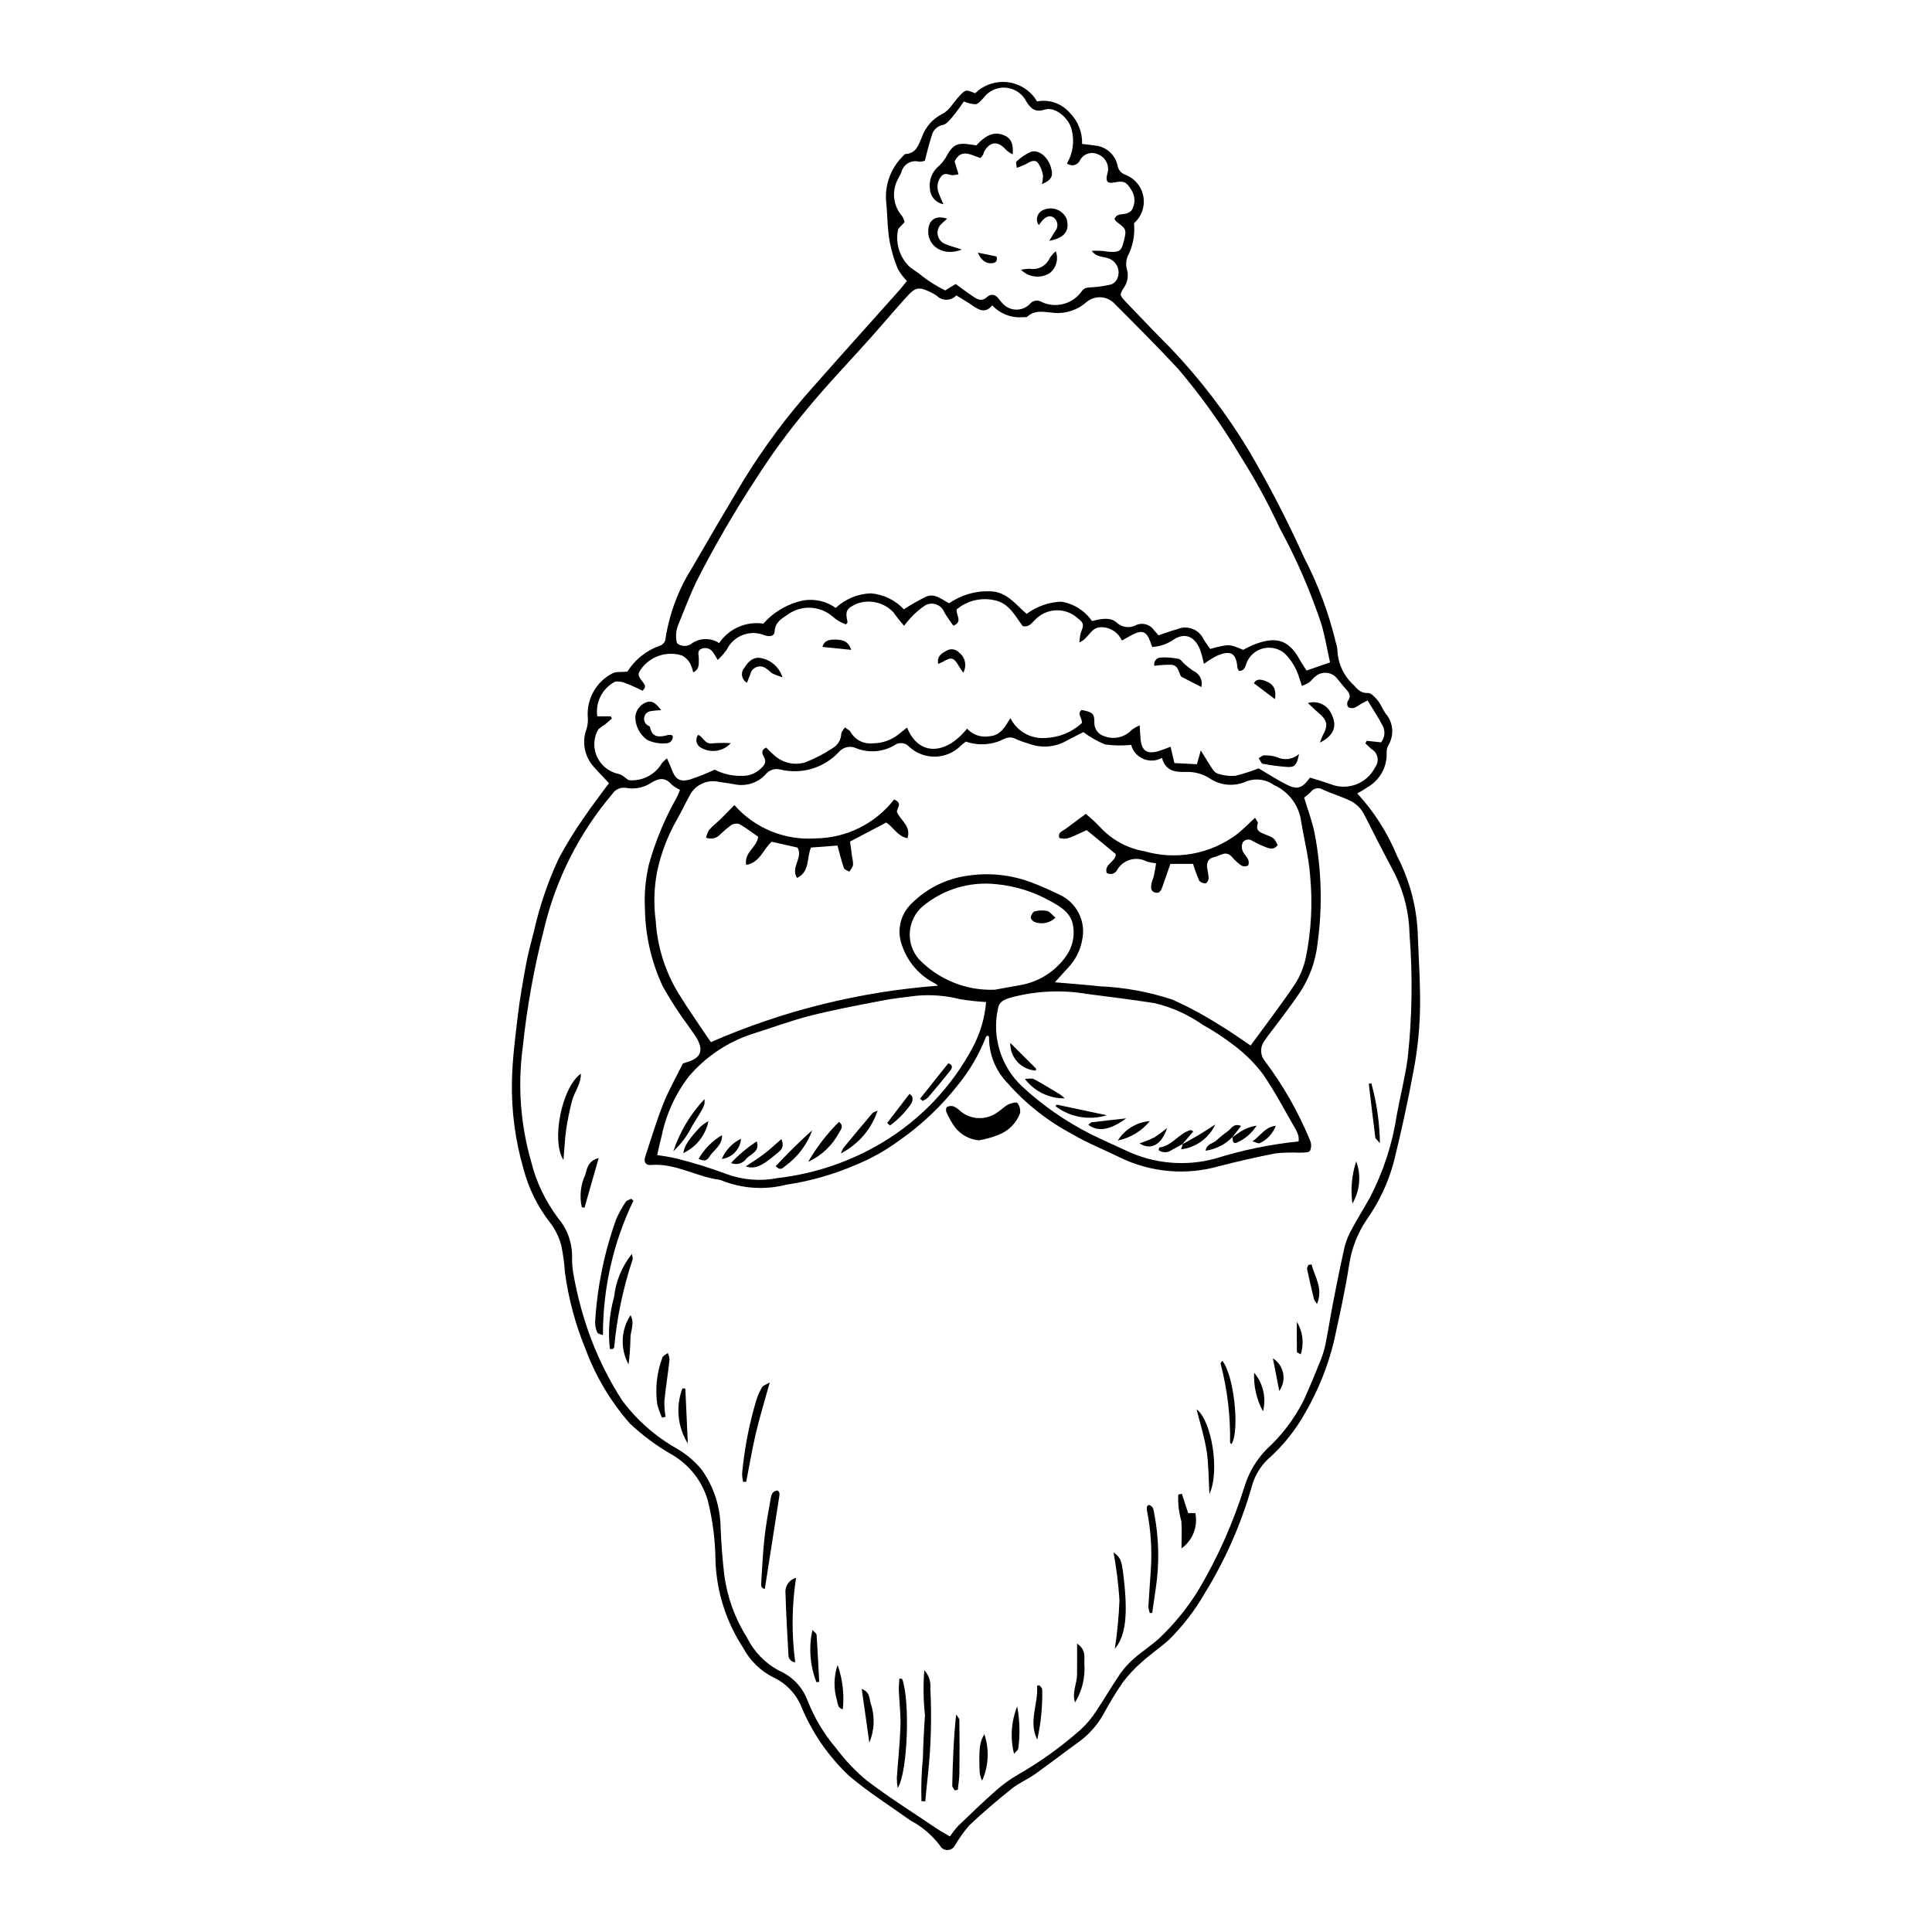 <?xml version="1.0" encoding="UTF-8"?>
<!-- Uploaded to: ICON Repo, www.svgrepo.com, Generator: ICON Repo Mixer Tools -->
<svg fill="#000000" width="800px" height="800px" version="1.1" viewBox="144 144 512 512" xmlns="http://www.w3.org/2000/svg">
 <g>
  <path d="m305.39 351.54c-1.512-1.613-2.816-2.926-4.027-4.316v-0.004c-2.492-2.731-3.231-6.633-1.906-10.082 0.312-1.074 0.41-2.195 0.297-3.305-0.25-4.676 2.231-9.074 6.359-11.281 0.961-0.652 2.574-0.387 4.148-0.574 2.019-3.207 5.07-5.629 8.648-6.875 0.898-0.305 1.504-1.156 1.492-2.106 1.051-6.531 3.406-12.785 6.926-18.387 4.438-7.688 8.934-15.344 13.492-22.965 5.508-9.016 11.832-17.508 18.891-25.367 7.531-8.547 15.176-17.004 22.758-25.508 0.613-0.688 1.152-1.434 1.859-2.324-0.945-0.965-1.758-2.047-2.418-3.223-0.934-2.281-1.641-4.644-2.117-7.062-0.672-3.606-0.582-7.309-0.977-10.965v0.004c-0.309-4.398 1.32-8.711 4.453-11.805 0.207-0.227 0.461-0.559 0.715-0.578 2.902-0.199 3.434-2.453 4.348-4.531 0.938-2.648 2.867-4.832 5.383-6.09 1.832-0.863 2.981-3.094 4.469-4.68 1.723-1.832 1.742-1.816 4.231-0.801h0.004c4.07-3.988 10.57-4.012 14.672-0.059 0.676 0.656 1.258 1.406 1.73 2.223 3.195-0.613 6.477 0.508 8.625 2.953 2.211 2.191 3.418 5.203 3.324 8.316 1.352 0.164 2.387 0.246 3.402 0.422h0.004c2.894 0.25 5.301 2.34 5.957 5.172 0.145 1.129 0.891 2.094 1.949 2.512 2.539 0.914 4.406 3.102 4.906 5.754 0.5 2.652-0.438 5.371-2.469 7.148 0.312 3.062-0.285 6.152-1.727 8.875-0.406 1.145-0.441 2.387-0.09 3.551 0.402 1.613 0.086 3.32-0.871 4.68-1.207 1.832-1.129 2.027 0.676 3.902 3.887 4.035 7.723 8.121 11.699 12.074l-0.004-0.004c7.863 8.25 14.805 17.332 20.703 27.086 5.375 9.164 10.262 18.609 14.629 28.297 3.762 7.219 6.621 14.875 8.508 22.793 0.199 0.582 0.324 1.191 0.383 1.805 0.109 3.547 1.648 6.894 4.269 9.285 1.051 1.152 1.902 2.246 3.84 2.156 0.836-0.039 1.895 1.129 2.574 1.965 0.836 1.031 1.297 2.352 2.074 3.438v0.004c2.035 2.328 2.356 5.695 0.793 8.367-0.367 0.613-0.539 1.324-0.496 2.039 0.156 3.812-1.859 7.383-5.199 9.223-0.828 0.578-1.691 1.102-2.59 1.566 4.488 4.883 8.074 10.523 10.586 16.656 3.422 6.609 5.297 13.91 5.477 21.348 0.262 6.57 0.699 13.145 0.555 19.711-0.133 5.137-0.672 10.25-1.613 15.301-1.523 8.285-3.305 16.523-5.34 24.715h-0.004c-1.453 5.394-3.84 10.496-7.051 15.07-2.453 3.578-4.07 7.66-4.734 11.949-1.035 6.805-2.562 13.539-4.019 20.277l0.004-0.004c-1.59 6.629-4.125 12.992-7.523 18.895-2.602 4.734-6 8.98-10.047 12.555-2.09 2.019-3.582 4.582-4.301 7.398-2.84 9.918-7.031 19.402-12.453 28.18-2.586 4.484-5.758 8.598-9.434 12.238-2.301 2.074-4.898 3.828-7.199 5.902-1.867 1.633-3.566 3.449-5.062 5.426-1.75 2.551-3.367 5.191-4.844 7.91-1.559 2.941-3.731 5.512-6.375 7.531-4.055 2.914-7.996 5.981-12.062 8.871-1.945 1.383-4.238 2.32-6.086 3.801-3.887 3.113-7.695 6.336-11.305 9.75-1.41 1.648-2.672 3.418-3.762 5.289-0.547 1.102-1.875 1.562-2.984 1.039-0.469-0.215-0.844-0.586-1.066-1.047-2.078-2.731-4.731-4.977-7.766-6.574-5.402-3.887-11.09-7.441-16.145-11.723v0.004c-5.461-5.113-9.781-11.32-12.676-18.215-1.379-3.512-4.051-6.363-7.469-7.965-3.457-1.734-6.285-4.508-8.09-7.93-4.481-6.852-7-14.797-7.289-22.977-0.047-5.449-0.742-10.875-2.078-16.156-1.504-5.008-4.836-9.266-9.336-11.926-4.078-2.309-7.863-5.102-11.277-8.316-5.051-5.758-9.012-12.391-11.688-19.57-2.719-6.566-4.574-13.461-5.519-20.504-0.16-2.352-0.477-4.691-0.945-7.004-0.559-2.18-1.543-4.231-2.898-6.027-3.328-4.234-5.75-9.105-7.125-14.309-2.215-7.617-3.254-15.523-3.074-23.453 0.129-5.731 0.863-11.461 1.547-17.164 0.547-4.578 1.348-9.133 2.191-13.672 0.543-2.922 1.328-5.805 2.078-8.688h-0.004c1.488-6.633 3.68-13.086 6.539-19.25 1.988-3.734 4.203-7.344 6.629-10.805 2.172-3.242 4.59-6.324 6.738-9.258zm184.22 3.828c0.957 3.191 2.106 6.188 2.742 9.285 1.891 9.711 2.16 19.664 0.805 29.461-0.52 4.629-2.129 9.066-4.703 12.945-2.238 3.34-4.738 6.512-7.129 9.758h0.004c-0.859 1.035-1.66 2.117-2.391 3.246-1.066 1.59-0.953 3.691 0.285 5.148 4.836 6.441 8.84 13.465 11.91 20.91 0.43 0.902 0.441 1.949 0.031 2.859-0.453 0.555-1.859 0.445-2.852 0.488-2.078-0.09-4.156-0.031-6.219 0.18-5.035 0.969-10.043 2.121-15.012 3.402v-0.004c-8.754 2.5-18.125 1.676-26.309-2.316-4.215-2.066-8.625-3.805-12.637-6.188v-0.004c-6.457-3.41-12.242-7.969-17.07-13.449-3.207-3.269-4.992-7.676-4.961-12.258 0.012-0.125-0.23-0.27-0.348-0.398-0.188 0.141-0.426 0.227-0.48 0.379-1.758 4.527-4.211 8.758-7.269 12.531-4.477 5.746-9.793 10.785-15.77 14.953-3.453 2.535-7.199 4.644-11.156 6.285-5.961 2.609-12.246 4.414-18.684 5.371-5.719 1.469-11.754 1.066-17.227-1.148-0.191-0.09-0.395-0.148-0.605-0.168-6.113-0.812-11.582-4.434-18.039-3.902-1.504 0.125-1.988-0.848-1.508-2.293 1.551-4.688 2.965-9.43 4.789-14.012 1.438-3.613 3.406-7.027 5.172-10.594 0.238-0.082 0.523-0.195 0.816-0.277 3.805-1.055 4.746-2.981 2.949-6.25-0.645-1.168-1.52-2.215-2.258-3.336-2.523-3.383-4.816-6.93-6.871-10.617-2.969-6.367-4.566-13.285-4.695-20.312-0.227-4.008 0.121-8.031 1.043-11.941 1.742-6.258 4.25-12.277 7.465-17.922 0.289-0.609 0.547-1.238 0.766-1.879-0.824-0.379-1.59-0.867-2.281-1.457-1.66-1.965-3.406-1.574-5.277-0.43-1.941 1.301-4.309 1.805-6.609 1.402-1.465-0.293-2.961 0.34-3.766 1.598-8.773 10.359-14.98 22.645-18.109 35.855-2.637 10.258-4.516 20.695-5.617 31.23-1.363 10.117-0.617 20.41 2.191 30.223 1.363 5.527 3.848 10.715 7.293 15.246 2.402 2.887 3.676 6.547 3.582 10.301-0.016 1.23 0.066 2.465 0.246 3.684 1.035 6.188 2.672 12.262 4.891 18.133 2.144 5.59 4.859 10.941 8.094 15.977 3.91 5.273 8.891 9.66 14.617 12.875 2.508 1.457 4.731 3.359 6.559 5.613 3.121 4.402 4.844 9.645 4.945 15.043 0.18 4.312 0.488 8.629 1 12.914h-0.004c0.801 5.84 2.844 11.441 5.984 16.43 1.84 3.731 4.797 6.797 8.457 8.773 3.496 1.48 6.234 4.32 7.586 7.867 1.805 4.625 4.367 8.918 7.586 12.699 2.356 3.156 5.074 6.027 8.098 8.547 5.941 4.519 12.297 8.516 18.496 12.707 1.098 0.742 2.277 1.371 3.574 2.144 0.664-0.98 1.398-1.918 2.191-2.797 3.285-3.16 6.57-6.328 9.988-9.344 1.789-1.598 3.734-3.008 5.809-4.207 5.965-3.418 11.562-7.441 16.707-12.004 1.52-1.402 2.856-2.992 3.981-4.727 2.254-3.328 4.246-6.828 6.519-10.145 1.082-1.516 2.352-2.887 3.773-4.086 2.102-1.832 4.496-3.344 6.539-5.231v-0.004c3.981-3.769 7.457-8.043 10.336-12.711 5.156-8.688 9.273-17.949 12.273-27.598 1.133-3.644 3.109-6.969 5.766-9.703 4.066-3.715 7.418-8.141 9.895-13.055 1.613-3.566 3.109-7.184 4.562-10.816v-0.004c0.562-1.434 0.992-2.918 1.281-4.43 0.715-3.629 1.277-7.285 1.984-10.914 0.883-4.539 1.793-9.07 2.801-13.582l-0.004-0.004c0.328-1.602 0.863-3.156 1.594-4.625 1.676-3.184 3.594-6.246 5.348-9.391v0.004c3.562-6.867 5.961-14.273 7.102-21.922 0.906-4.945 2.164-9.84 2.859-14.812v-0.004c1.203-10.941 1.371-21.977 0.504-32.949-0.094-5.484-1.387-10.879-3.793-15.809-2.727-5.203-5.445-10.41-8.078-15.66-0.789-1.707-2.137-3.094-3.82-3.934-2.332-1.105-4.836-1.859-7.199-2.918l0.004 0.004c-1.082-0.73-2.547-0.465-3.305 0.598l-0.012 0.016c-0.531 0.531-1.109 1.02-1.727 1.453zm-92.18-133.09c-1.305 1.426-3.512 1.555-4.973 0.285-0.07-0.062-0.137-0.125-0.203-0.191-0.605-0.41-1.242-0.77-1.914-1.066-2.727-1.289-3.746-1.191-5.789 1.047-3.348 3.672-6.543 7.481-9.852 11.191-5.644 6.332-11.551 12.449-16.926 18.992l0.004 0.004c-4.856 5.789-9.324 11.891-13.379 18.266-5.769 8.789-11.055 17.895-15.82 27.266-1.77 3.707-3.234 7.551-4.777 11.359-0.688 1.586-0.824 3.359-0.387 5.031 1.043 0.863 2.523 0.961 3.668 0.238 2.184-1.684 5.195-1.797 7.496-0.277 2.582-3.832 7.137-5.84 11.707-5.152 2.371-2.676 5.43-4.648 8.844-5.699 3.492-1.18 7.34-0.609 10.336 1.535 2.535-2.371 5.844-3.742 9.312-3.867 3.34 0.273 6.461 1.781 8.75 4.231 1.902-1.242 3.883-2.367 5.922-3.367 2.312-0.973 4.144 0.789 6.082 1.77 3.231-2.25 7.113-3.359 11.047-3.164 4.398 0.191 6.613 3.578 9.5 5.969 2.66-1.984 5.867-3.109 9.184-3.227 3.293 0.527 6.223 2.379 8.113 5.121 2.356-0.531 4.738-1.16 6.531 0.398v0.004c1.391 1.312 3.465 1.59 5.156 0.691 1.691-0.77 3.688-0.219 4.742 1.312 0.379 0.457 0.777 0.895 1.215 1.391 1.711-0.566 3.266-1.191 4.879-1.602h0.004c2.66-1.191 5.789-0.039 7.043 2.598l0.082 0.184c0.539 0.852 1.148 1.656 1.68 2.418 5.031-1.32 5.031-1.32 8.734 0.242 0.879-0.43 1.785-0.953 2.75-1.336 5.41-2.144 9.078-1.762 12.148 3.769 0.586 1.055 1.281 2.051 1.914 3.055l6.215-2.156c-0.77-3.504-1.332-6.746-2.199-9.906l-0.008-0.004c-2.945-8.902-6.688-17.527-11.176-25.762-3.027-6.555-6.492-12.898-10.363-18.992-4.848-8.168-10.375-15.91-16.523-23.145-5.574-6-11.383-11.789-17.176-17.59v0.004c-1.988-1.773-4.973-1.832-7.027-0.141-2.371 2.129-5.516 3.18-8.688 2.91-2.449-0.191-4.926-0.945-7.07 1-0.242 0.223-0.812 0.09-1.227 0.141v0.004c-3.019 0.242-5.988-0.914-8.051-3.137-1.801 2.195-3.504 1.266-5.25 0.043-1.277-0.891-2.641-1.664-4.281-2.688zm2.535 118.25c-0.562 0.445-0.891 0.703-1.215 0.957v0.004c-3.695 3.848-9.777 4.062-13.73 0.484-0.121-0.109-0.238-0.223-0.352-0.336v-0.004c-1.047-0.898-2.582-0.945-3.68-0.105-3.043 1.777-6.731 2.07-10.02 0.793-1.598-0.785-3.523-0.379-4.672 0.984-1.941 2.078-4.398 3.602-7.125 4.414-2.723 0.812-5.617 0.887-8.379 0.215-1.449-0.387-2.988 0.129-3.914 1.309-2.113 2.277-5.277 3.262-8.312 2.582-1.438-0.273-2.902-0.422-4.344-0.676v-0.004c-2.816-0.52-5.66 0.738-7.172 3.172-1.508 2.695-2.805 5.504-4.367 8.164-2.074 3.91-3.594 8.09-4.516 12.418-0.859 4.344-0.988 8.801-0.387 13.188 0.426 6.809 2.508 13.414 6.062 19.238 2.656 4.297 5.57 8.441 8.391 12.637 0.145 0.215 0.504 0.289 0.266 0.16l0.004 0.004c19.051-8.305 39.363-13.34 60.082-14.902-0.27-0.234-0.559-0.449-0.863-0.641-4.113-2.09-7.238-5.715-8.695-10.094-1.406-3.769-0.484-8.016 2.363-10.859 3.981-4.074 9.199-6.723 14.844-7.527 5.918-0.938 11.977-0.273 17.551 1.922 2.344 0.883 4.625 1.938 6.879 3.023l0.004-0.004c4.711 2.09 7.266 7.242 6.078 12.258-0.488 2.547-1.664 4.914-3.406 6.836-1.238 1.34-2.453 2.703-3.789 4.18 3.961 0.348 7.996 0.629 12.012 1.07v-0.004c6.5 0.293 12.93 1.477 19.109 3.516 4.277 1.914 8.414 4.137 12.371 6.648 2.856 1.668 5.527 3.633 8.383 5.531 4.035-5.539 8.066-10.781 11.742-16.254h0.004c1.383-2.172 2.363-4.574 2.891-7.094 1.434-7.078 1.82-14.324 1.145-21.512-0.328-4.789-1.555-9.516-2.356-14.277v0.004c-0.484-4.34-3.231-8.102-7.215-9.887-2.086-1.504-4.777-1.891-7.207-1.035-3.012 1.422-6.535 1.25-9.398-0.457-1.965-1.387-4.336-2.09-6.742-2-2.879 0.113-5.484-0.289-6.348-3.731v0.004c-2.656 1.496-6.016 0.602-7.578-2.012-0.262-0.445-0.457-0.922-0.582-1.422-2.305 0.238-4.633 0.195-6.934-0.121-2.047-0.84-3.981-1.938-5.754-3.266-1.328 0.68-2.914 1.457-4.465 2.297-2.961 1.688-6.512 2-9.723 0.855-1.207-0.34-2.391-0.758-3.543-1.25-0.992-0.598-2.223-0.637-3.25-0.105-3.144 1.617-6.812 1.875-10.148 0.715zm30.09-26.289v0.004c0.039-0.871 0.164-1.734 0.375-2.578 0.863-2.137 0.812-2.547-0.828-3.844-3.266-2.941-8.277-2.746-11.309 0.434l-0.043 0.047c-0.891 0.836-1.543 2.016-3.223 1.609-2.039-2.688-3.57-6.082-7.527-6.852h-0.004c-3.527-0.785-7.215 0.121-9.98 2.449-0.152 1.645 1.688 3.269-0.867 4.316-0.844-1.246-1.723-2.352-2.394-3.57l0.004-0.004c-0.371-0.93-1.113-1.668-2.047-2.031-0.938-0.363-1.98-0.316-2.883 0.121-1.453 0.941-2.781 2.066-3.945 3.348-0.637 0.68-1.234 1.391-1.789 2.141-0.996-1.117-1.93-2.289-2.789-3.512-2.477-2.664-6.305-3.586-9.723-2.336-2.773 1.273-3.156 1.898-2.477 4.867 0.031 0.133-0.199 0.32-0.414 0.641-0.617-0.285-1.281-0.539-1.891-0.891h0.004c-0.527-0.316-1.027-0.676-1.5-1.074-3.387-3.059-8.457-3.309-12.129-0.602-1.68 1.109-3.254 2.047-3.394 4.422-0.082 1.344-1.383 1.449-2.719 0.992v0.004c-3.824-1.562-8.203 0.133-9.977 3.863-0.715 0.965-1.512 1.867-2.383 2.699-0.371-0.691-0.777-1.363-1.223-2.008-0.645-1.016-1.926-1.43-3.043-0.977-1.352 0.547-0.703 1.711-0.746 2.691-0.055 1.227 0.301 2.672-1.484 3.582h-0.004c-0.164-0.828-0.441-1.629-0.816-2.387-0.484-0.871-1.211-1.59-2.09-2.066-3.797-1.242-7.969-0.031-10.508 3.055-1.387 1.793-1.391 2.082 0.035 3.922 0.52 0.668 1.082 1.312-0.059 2.32-1.371-0.617-2.816-1.371-4.34-1.922-0.914-0.445-1.938-0.609-2.945-0.465-3.356 1.758-5.234 5.441-4.688 9.188h3.555l0.32 0.555c-0.629 0.555-1.238 1.129-1.895 1.652h-0.004c-0.621 0.352-1.199 0.77-1.727 1.254-1.062 1.871-1.324 4.09-0.727 6.16 0.598 2.066 2.004 3.805 3.902 4.82 0.727 0.398 1.512 0.684 2.324 0.852 0.535 0.164 1.027 0.441 1.453 0.805 0.418 0.262 0.77 0.711 1.219 0.824v0.004c3.426 0.285 6.727-1.363 8.551-4.273 0.238-0.527 0.844-0.895 1.488-1.543 0.539 1.254 0.938 2.078 1.254 2.934 0.938 2.551 2.078 3.406 4.703 2.738 2.277-0.738 4.504-1.625 6.664-2.648 2.262 1.148 4.781 1.711 7.316 1.637 1.797 0.051 3.543-0.617 4.844-1.859 1.012-0.891 1.695-1.758 0.906-3.191-0.41-0.746-0.898-1.75 0.602-2.445 0.613 0.594 1.234 1.266 1.934 1.855v-0.004c2.223 2.18 5.453 2.973 8.43 2.07 2.523-0.992 4.934-2.242 7.191-3.738 1.395-0.77 2.285-2.215 2.344-3.809 0.031-0.586 0.625-1.145 0.961-1.715 0.527 0.41 1.254 0.715 1.547 1.25l-0.004 0.004c1.172 2.059 3.457 3.219 5.809 2.953 2.648 0.02 5.211-0.918 7.215-2.648 0.598-0.508 1.227-0.973 1.914-1.52 3.141 7.781 10.434 7.141 15.895 0.281 1.535 1.695 3.852 2.457 6.094 2.004 2.812-0.273 3.84-2.332 5.41-4.785v0.004c1.73 3.508 5.441 5.594 9.34 5.25 3.562-0.121 6.961-1.523 9.574-3.949 0.16-1.441-1.438-2.426-0.043-3.473 2.906 0.582 3.398 0.953 3.363 3.328-0.062 1.719 1.086 3.25 2.758 3.668 2.504 0.922 5.32 0.25 7.137-1.707 0.66-0.48 1.363-0.887 2.106-1.223 0.094 1.418 0.156 2.301 0.207 3.188 0.203 3.699 1.777 4.715 5.391 3.469 0.762-0.262 1.508-0.562 2.602-0.973l1.008 4.328 5.973 0.301 1.027-3.652c1.352 2.168 2.285 3.777 3.348 5.301h0.004c0.379 0.492 0.922 0.84 1.527 0.973 1.395 0.41 2.852 0.562 4.301 0.449 2.09-0.52 4.141-1.18 6.141-1.977 2.383 1.402 4.715 2.926 7.184 4.199 3.047 1.566 4.289 1.191 6.441-1.738 1.766 0.559 3.664 1.086 5.504 1.758 4.496 1.773 9.602-0.188 11.754-4.516 0.535-0.695 0.766-1.578 0.641-2.445-0.125-0.871-0.594-1.652-1.305-2.168-0.109-0.078-0.223-0.152-0.34-0.219-0.555-0.465-1.055-0.992-1.578-1.492l0.359-0.676 3.785 0.41c1.035-1.273 1.184-3.051 0.383-4.481-1.152-2.238-2.574-4.348-3.949-6.621-0.797 0.414-1.34 0.672-1.855 0.973v-0.004c-0.488 0.387-1.023 0.711-1.59 0.965-0.566 0.184-1.18 0.121-1.695-0.164-0.32-0.473-0.363-1.078-0.113-1.59 1.012-1.332 0.406-2.242-0.523-3.227-0.777-0.828-1.434-1.766-2.184-2.621h0.004c-1.277-1.766-3.727-2.191-5.523-0.965-0.086 0.059-0.168 0.121-0.25 0.184-0.672 0.457-1.133 1.207-1.785 1.703v0.004c-0.598 0.359-1.23 0.66-1.887 0.898-0.301-0.91-0.469-1.492-0.68-2.059-0.723-2.488-2.066-4.754-3.906-6.578-2.68-2.234-6.644-1.934-8.953 0.676-0.516 0.586-0.91 1.262-1.172 1.996-0.324 0.957-0.559 2-1.988 1.977-0.176-0.273-0.309-0.57-0.398-0.879-0.316-3.781-1.699-4.68-5.277-3.199v-0.004c-1.258 0.641-2.465 1.383-3.609 2.215-0.266-1.34-0.629-2.664-1.082-3.957-1.488-3.477-4.156-4.465-7.25-2.262-1.605 1.039-3.453 1.641-5.359 1.742-0.199-0.559-0.332-0.938-0.473-1.316-1.062-2.879-2.137-3.285-4.953-1.848-0.816 0.418-1.602 0.898-2.621 1.477h0.004c-0.973-2.203-3.18-3.602-5.586-3.543-2.672 0.012-3.125 2.949-5.66 4.023zm-111.9 135.88c1.742 0.211 3.473 0.516 5.18 0.906 4.461 1.117 8.855 2.484 13.164 4.094 4.352 1.605 9.062 1.977 13.613 1.074 9.801-1.133 19.25-4.34 27.719-9.406 10.191-6.113 18.512-14.902 24.055-25.41 1.926-3.672 3.098-7.691 3.438-11.824-2.348-0.129-4.684-0.387-7.004-0.781-3.769-0.949-7.672-1.246-11.543-0.879-3.113 0.367-6.234 0.734-9.309 1.332-6.273 1.215-12.57 2.379-18.75 3.957-5.262 1.344-10.363 3.266-15.551 4.883h-0.004c-6.461 2.148-12.211 6.027-16.621 11.219-3.59 4.676-6.062 10.117-7.223 15.898-0.441 1.551-0.742 3.137-1.164 4.938zm108.61-262.81c1.574-2.703 2.019-5.918 1.238-8.949-0.746-3.16-4.434-6.141-7-5.34-2.574 0.805-3.727-0.043-5.023-2.129-1.625-3.234-5.539-4.582-8.812-3.027-0.992 0.465-1.855 1.172-2.504 2.059-0.641 0.652-1.32 1.562-2.102 1.707v-0.004c-1.07-0.051-2.125-0.301-3.102-0.738-0.984 1.332-1.953 2.793-3.082 4.125-0.711 0.836-1.578 1.918-2.535 2.106-1.465 0.281-2.621 1.41-2.934 2.867-0.715 2.121-1.203 4.316-1.82 6.602-0.465 0.184-0.961 0.273-1.461 0.27-1.02-0.285-2.113-0.137-3.019 0.41-0.906 0.551-1.547 1.449-1.77 2.484-0.227 0.57-0.613 1.082-0.848 1.652-1.738 3.172-1.324 7.09 1.043 9.824 0.328 0.504 0.559 1.062 0.688 1.645-0.758 0.918-1.758 1.57-1.785 2.262v0.004c-0.633 3.508 0.535 7.098 3.109 9.559 1.074 0.895 2.359 1.582 3.309 2.441v0.004c1.91 1.48 3.965 2.762 6.137 3.82l2.769-1.699c1.648 1.188 3.141 2.32 4.691 3.359 1.148 0.77 2.262 1.359 3.641 0.09 1.105-1.02 2.32-0.641 3.188 0.609v0.004c0.238 0.34 0.508 0.656 0.805 0.945 1.699 2.055 4.727 2.383 6.828 0.742 0.219-0.172 0.422-0.363 0.609-0.57 0.781-0.867 2.078-1.031 3.055-0.395 3.707 1.707 8.098 0.562 10.5-2.734 0.711-1.098 1.52-1.102 2.613-1.172 1.82-0.09 3.629-0.355 5.402-0.797 0.75-0.348 1.328-0.98 1.605-1.758 0.367-1 0.316-2.106-0.141-3.066-0.457-0.961-1.281-1.699-2.289-2.047-0.113-0.039-0.23-0.074-0.348-0.105-1.273-0.41-2.871-0.227-4.098-1.906 1.145 0 1.832-0.039 2.516 0.012 0.836 0.059 1.664 0.25 2.5 0.277 2.344 0.074 2.856-0.34 3.43-2.617 0.828-3.305 0.789-3.398-1.898-5.387l-0.004-0.008c-0.203-0.203-0.379-0.438-0.516-0.691 0.469-1.305 1.555-1.195 2.582-1.355h0.004c0.703-0.086 1.359-0.387 1.887-0.859 1.094-1.676 1.09-3.836-0.004-5.508-1.367-2.195-1.98-2.465-4.535-1.973-1.797 0.344-2.32-0.254-1.871-2.144 0.07-0.297 0.172-0.59 0.215-0.891 0.242-1.902-0.84-3.723-2.625-4.418-1.742-0.832-3.832-0.168-4.773 1.52-0.27 0.652-0.828 1.137-1.508 1.312-0.684 0.176-1.406 0.02-1.957-0.422zm61.383 259.18c0.043-0.426 0.035-0.852-0.02-1.277-0.137-0.602-0.359-1.18-0.652-1.723-2.883-4.977-5.535-10.113-8.797-14.844v0.004c-2.113-2.809-4.606-5.305-7.406-7.426-2.711-2.106-5.574-4.004-8.574-5.672-3.859-2.703-8.203-4.648-12.793-5.723-5.898-0.902-11.82-1.652-17.738-2.414v0.004c-6.832-1.172-13.84-0.828-20.523 1.008-1.637 0.512-2.914 1.082-3.176 2.906h-0.004c-1.637 7.519 0.805 15.352 6.43 20.605 5.43 5.031 11.535 9.273 18.141 12.605 3.082 1.527 6.238 2.918 9.363 4.367v-0.004c7.356 3.512 15.727 4.273 23.594 2.148 7.215-2.266 14.637-3.797 22.156-4.566zm-80.496-40.203c2.164-0.395 4.394-0.828 6.637-1.199l-0.004-0.004c5.098-0.848 9.613-3.766 12.484-8.059 1.434-2.172 2.023-4.797 1.656-7.375-0.391-3.68-3.383-5.375-6.125-6.879-4.383-2.453-9.227-3.969-14.223-4.445-7.031-0.785-14.078 1.324-19.523 5.836-2.012 1.719-3.25 4.172-3.441 6.812-0.191 2.637 0.68 5.242 2.422 7.234 5.246 5.441 12.566 8.379 20.117 8.078z"/>
  <path d="m403.4 446.2c-2.5-0.234-4.793-1.496-6.336-3.481-0.891-1.254-1.645-2.598-2.262-4.008-0.176-0.367-0.102-1.184 0.152-1.34l0.004-0.004c0.504-0.27 1.094-0.336 1.648-0.195 0.578 0.23 1.109 0.566 1.566 0.992 2.816 2.641 7.117 2.883 10.211 0.574 0.961-0.605 1.758-1.488 2.758-2 0.746-0.379 2.188-0.766 2.461-0.445h0.004c0.609 0.766 0.867 1.75 0.711 2.715-0.988 2.66-3.09 4.758-5.754 5.738-1.66 0.672-3.394 1.16-5.164 1.453z"/>
  <path d="m311.87 462.16c-5.352 11.125-8.117 23.32-8.086 35.668-0.465-0.199-1.332-0.305-1.492-0.695v0.004c-0.422-0.922-0.617-1.934-0.566-2.945 0.559-9.246 2.434-18.371 5.57-27.086 0.703-1.602 1.547-3.133 2.523-4.586 0.258-0.41 0.945-0.562 1.434-0.832z"/>
  <path d="m388.2 621.33c-0.133-3.805-0.004-7.613 0.379-11.398 0.09-3.789 0.285-7.574 0.551-11.355-0.438-3.969-0.496-7.965-0.18-11.945 1.199 1.297 1.781 3.051 1.598 4.809 0.398 7.68 0.18 15.379-0.652 23.02-0.27 2.301-0.461 4.613-0.688 6.918z"/>
  <path d="m340.93 536.69c-0.18-0.77-0.266-1.555-0.25-2.344 0.617-6.555 1.879-13.035 3.766-19.34 0.383-1.176 0.887-2.305 1.504-3.379 0.289-0.477 1.051-0.684 2.047-1.277-1.348 4.871-2.66 9.125-3.68 13.449-1.008 4.266-1.723 8.598-2.566 12.898z"/>
  <path d="m350.12 539c0.195 0.262 0.387 0.41 0.414 0.582h0.004c0.043 0.301 0.039 0.609-0.012 0.91-1.27 8.168-2.551 16.332-3.84 24.586-1.086-0.145-0.992-1.043-0.945-1.793 0.246-3.887 0.422-7.785 0.844-11.656 0.379-3.457 1.004-6.891 1.625-10.312 0.184-1.031 0.395-2.277 1.91-2.316z"/>
  <path d="m305.62 501.5c-0.52-4.609-0.145-9.277 1.109-13.746 0.449-4.188 2.09-8.16 4.723-11.449 0.066 0.527 0.328 1.125 0.164 1.57-2.5 7.523-4.129 15.305-4.856 23.195-0.02 0.164-0.246 0.305-0.375 0.457z"/>
  <path d="m448.41 542.8c1.273 0.301 1.301 1.418 1.488 2.379 1.258 6.574 1.383 13.312 0.371 19.93-0.309 2.109-0.613 4.215-0.918 6.324l-0.641 0.043c-0.203-0.57-0.332-1.164-0.379-1.766 0.188-3.383 0.48-6.762 0.676-10.145 0.305-5.035-0.035-10.09-1.012-15.039-0.074-0.402-0.094-0.812-0.055-1.219 0.016-0.148 0.25-0.281 0.469-0.508z"/>
  <path d="m297.93 428.54c0.098 2.695-1.73 4.805-2.352 7.269-0.641 2.469-1.152 4.973-1.531 7.5-0.367 2.559-0.465 5.156-0.715 8.109-3.301-5.031-0.469-19.289 4.598-22.879z"/>
  <path d="m383.08 588.93c2.113 5.519 1.523 24.816-1.188 28.902-0.137-0.859-0.211-1.723-0.23-2.594 0.312-4.59 0.824-9.172 0.969-13.766 0.102-3.16-0.305-6.332-0.43-9.5-0.039-1.043 0.094-2.098 0.145-3.144z"/>
  <path d="m439.44 580.94c0.652-4.262 1.062-8.555 1.23-12.859-0.277-4.254-0.801-8.484-1.57-12.676 1.875 1.363 2.125 2.012 2.625 6.137 1.246 10.312 0.621 15.988-2.285 19.398z"/>
  <path d="m354.96 562.13c-1.137 7.418-1.211 14.961-0.215 22.398-1.059-0.066-1.863-0.977-1.801-2.035-0.312-5.422-0.621-10.848-0.781-16.273-0.203-1.867 0.984-3.602 2.797-4.09z"/>
  <path d="m396.98 618.45c-0.219-0.426-0.637-0.855-0.625-1.277 0.141-6.203 0.34-12.402 1.031-18.816 0.297 0.492 0.848 0.984 0.855 1.48 0.062 4.691 0.066 9.383 0.008 14.074-0.02 1.477-0.277 2.945-0.426 4.418z"/>
  <path d="m457.2 539.88 1.68 5.106h1.898-0.004c0.738 3.57-0.703 7.238-3.668 9.359 0-2.555 0.129-4.902-0.035-7.227h-0.004c-0.66-2.289-0.934-4.668-0.809-7.047z"/>
  <path d="m464.51 539.95c-0.223-3.797-0.172-7.633-0.738-11.383-0.562-3.715-1.738-7.34-2.664-11.07 3.902 2.836 6.262 16.199 3.402 22.453z"/>
  <path d="m319.45 519.7c-0.52-1.141-0.941-2.324-1.266-3.535-0.594-4.176-0.133-8.434 1.34-12.383 0.16-0.508 0.957-0.82 1.457-1.223 0.254 0.582 0.402 1.207 0.449 1.844-0.414 3.644-1.004 7.273-1.363 10.922h-0.004c-0.02 1.391 0.09 2.781 0.32 4.152z"/>
  <path d="m467.92 504.62c3.141 3.856 4.672 18.676 2.43 22.078-0.129-0.137-0.375-0.277-0.371-0.414v-0.004c0.125-7.062-0.723-14.109-2.519-20.945-0.035-0.129 0.203-0.324 0.461-0.715z"/>
  <path d="m302.66 450.89-3.762 13.168-0.719-0.133c-0.648-2.898-0.32-5.934 0.938-8.629 0.434-1.656 0.75-3.672 3.543-4.406z"/>
  <path d="m429.44 579.58c2.398 1.57 1.895 3.644 1.918 5.262 0.289 3.613-0.57 7.227-2.457 10.324-0.891-2.582 0.512-4.941 0.531-7.414 0.023-2.527 0.008-5.051 0.008-8.172z"/>
  <path d="m325.62 511.98 0.664 14.555v0.004c-2.734-4.379-3.262-9.777-1.434-14.605z"/>
  <path d="m418.88 605.03c-2.414-4.836 0.336-9.504-0.043-14.289l0.629-0.113c0.254 0.355 0.707 0.699 0.738 1.074 0.098 4.481-0.348 8.953-1.324 13.328z"/>
  <path d="m360.36 589.79c-1.711-4.406-2.078-9.219-1.055-13.832 0.48 0.535 1.078 0.891 1.102 1.281 0.281 4.152 0.473 8.312 0.688 12.469z"/>
  <path d="m372.37 591.58c2.168 0.809 1.996 2.481 2.34 3.742h0.004c1.188 3.422 1.066 7.164-0.332 10.504z"/>
  <path d="m310.57 505.58c-2.242-4.113-2.039-9.125 0.527-13.047 1.227 2.242-0.105 4.301-0.027 6.281-0.035 2.262-0.203 4.519-0.5 6.766z"/>
  <path d="m404.87 603.6c1.355 4.035 1.141 8.43-0.605 12.312-0.293-0.656-0.508-1.348-0.641-2.051-0.258-6.367-0.035-8.219 1.246-10.262z"/>
  <path d="m413.57 596.21c0.684 3.684 0.781 7.449 0.285 11.16-0.09 0.461-0.652 0.832-1.129 1.406h0.004c-1.047-4.172-0.75-8.57 0.84-12.566z"/>
  <path d="m365.97 585.23c1.332 3.766 1.805 7.777 1.383 11.75-1.32-0.305-1.32-1.383-1.539-2.32-0.926-3.082-0.871-6.379 0.156-9.43z"/>
  <path d="m507.42 431.09c1.434 5.16 2.195 10.484 2.266 15.84-0.754-0.891-1.172-1.156-1.211-1.465-0.605-4.75-1.164-9.508-1.734-14.262z"/>
  <path d="m491.59 479.09c0.734 3.227 3.168 6.164 1.438 10.48-0.312-0.379-0.586-0.797-0.805-1.238-0.641-2.672-1.27-5.344-1.84-8.027-0.07-0.324 0.23-0.723 0.359-1.09z"/>
  <path d="m502.4 462.95c-0.512-3.758-0.168-7.586 1.008-11.195 1.363 3.695 0.992 7.805-1.008 11.195z"/>
  <path d="m478.71 518.02c-1.711-3.133-2.523-6.676-2.348-10.242 2.383 2.84 3.254 6.648 2.348 10.242z"/>
  <path d="m483.02 512.61-1.691-8.637c1.379 0.867 2.352 2.254 2.691 3.848 0.34 1.598 0.023 3.262-0.883 4.617z"/>
  <path d="m487.67 494.31c1.598 2.574 1.977 5.719 1.031 8.598-0.57-0.34-1.004-0.473-1.004-0.613-0.039-2.66-0.027-5.32-0.027-7.984z"/>
  <path d="m431.98 363.99c-5.285 2.473-5.285 2.473-7.227 2.102-0.516-1.527 0.836-1.836 1.699-2.469 1.621-1.195 3.227-2.406 5.281-3.941h-0.004c1.348 1.082 2.617 2.258 3.805 3.516 3.125 3.383 7.281 5.637 11.824 6.41 8.293 2.371 17.215 0.773 24.172-4.324 1.727-1.281 3.211-2.875 5.062-4.562 0.242 0.473 0.875 1.125 0.734 1.523-0.648 1.867 0.547 2.32 1.906 2.856 2.434 0.953 2.418 0.992 3.352 2.809-0.773 1.266-1.938 1.062-3.035 0.641l0.004-0.004c-1.266-0.492-2.5-1.066-3.688-1.727-0.793-0.57-1.898-0.402-2.492 0.375l-0.027 0.035c-0.32 0.695-0.344 1.496-0.059 2.211 0.309 0.844 1.09 1.508 1.477 2.336 0.215 0.457 0.258 1.328-0.027 1.586h0.004c-0.5 0.297-1.117 0.324-1.641 0.074-0.953-0.629-1.816-1.395-2.555-2.269-1.66-1.996-3.262-0.301-4.856 0-1.516 0.289-1.938 1.445-1.789 2.816h0.004c0.191 0.898 0.328 1.805 0.41 2.719-0.004 0.492-0.473 1.375-0.77 1.391-0.652 0.043-1.293-0.215-1.734-0.699-0.633-1.453-1.18-2.941-1.641-4.461h-6c-0.719 2.074-1.41 4.102-2.129 6.113-0.324 0.902-0.766 1.852-1.98 1.473-1.152-0.363-1.074-1.422-0.914-2.344 0.121-0.699 0.48-1.355 0.637-2.055 0.234-1.055 0.383-2.125 0.59-3.34-0.824-0.078-1.637-0.23-2.434-0.449-2.766-1.508-6.227-0.562-7.844 2.137-0.234 0.512-0.676 0.898-1.215 1.062-0.535 0.164-1.117 0.086-1.598-0.207-0.742-2.344 2.559-3.062 2.402-4.996z"/>
  <path d="m338.62 357.36c5.414 6.148 13.395 9.41 21.566 8.82 8.125-0.098 15.766-3.891 20.758-10.305 2.301 0.945 0.855 2.156 0.727 3.195 0.812 2.293 3.906 3.773 2.805 7.066-2.746-0.602-3.731-2.961-5.621-4.156l-9.582 5.039c0.184 1.379 0.375 2.781 0.559 4.188h0.004c0.18 0.695 0.254 1.414 0.219 2.133-0.242 0.609-0.586 1.176-1.023 1.664-0.48-0.316-1.242-0.539-1.391-0.965-0.629-1.809-1.074-3.68-1.707-5.957l-7.004 0.527c-1.254 2.856-0.219 6.359-3.715 8.055-1.762-2.887 1.645-5.277 0.156-8.039l-6.863-1.551c-2.269 1.922-3.016 5.484-6.762 6.141-0.613-3.367 2.867-4.641 3.172-7.473-1.586-1.098-3.211-2.359-4.988-3.359-0.742-0.223-1.547-0.113-2.203 0.309-0.996 0.746-1.945 1.555-2.848 2.418-0.934 1.066-2.445 1.422-3.758 0.879 0.152-0.719 0.422-1.41 0.801-2.043 0.875-1.016 1.969-1.844 2.938-2.785 1.156-1.129 2.273-2.297 3.762-3.801z"/>
  <path d="m319.21 332.2c-0.938 0.031-1.871 0.121-2.797 0.262-0.77 0.125-1.402 0.672-1.633 1.414-0.234 0.742-0.031 1.551 0.527 2.094 0.273 0.293 0.891 0.441 0.953 0.734 0.605 2.965 2.625 2.644 4.793 2.082 0.297-0.047 0.598-0.047 0.895 0 0.082 0.008 0.156 0.125 0.332 0.277 0.059 0.445-0.066 0.898-0.34 1.258-0.277 0.355-0.684 0.586-1.133 0.645-0.113 0.016-0.227 0.02-0.344 0.012-1.734 0.164-3.484-0.168-5.039-0.953-1.934-1.426-3.074-3.688-3.066-6.09 0.172-1.785 1.375-3.309 3.074-3.883 1.324-0.367 2.215 0.074 3.777 2.148z"/>
  <path d="m449.9 320.45c-0.105-0.469-0.023-0.957 0.23-1.363 0.258-0.406 0.664-0.691 1.133-0.793 0.082-0.02 0.168-0.031 0.25-0.039 1.621-0.105 3.246 0.016 4.832 0.359 0.605 0.117 1.059 0.938 1.613 1.402l-0.004-0.004c0.742 0.652 1.523 1.262 2.336 1.824 1.648 0.703 2.531 2.508 2.082 4.242l-5.32-2.746c-0.762-1.012-0.59-2.945-2.609-3.156-1.52-0.031-3.039 0.059-4.543 0.273z"/>
  <path d="m351.37 323.5c-0.898-0.273-1.781-0.609-2.637-1.004-0.621-0.359-1.078-0.992-1.699-1.348-1.141-0.875-2.773-0.684-3.68 0.434-0.25 0.316-0.426 0.684-0.504 1.078-0.258 0.707-0.551 1.406-0.895 2.281-0.609-0.34-1.059-0.906-1.242-1.582-0.188-0.672-0.09-1.391 0.262-1.992 0.094-0.156 0.203-0.305 0.328-0.441 1.195-2 2.684-2.949 4.582-2.492 2.602 0.59 4.691 2.519 5.484 5.066z"/>
  <path d="m493.79 340.79c0.219-0.648 0.473-1.289 0.758-1.914 1.496-2.691 1.223-4-1.219-6.043-0.902-0.754-1.727-1.598-2.719-2.527v0.004c2.617-0.773 5.383 0.605 6.344 3.16 1.441 2.969 0.531 5.5-3.164 7.32z"/>
  <path d="m488.26 343.81c-0.559 2.934-1.164 3.562-3.102 3.441-2.176-0.141-4.344-0.422-6.484-0.836-0.453-0.086-0.75-0.969-1.117-1.484 0.496-0.266 0.996-0.762 1.488-0.754 1.145-0.035 2.293 0.125 3.387 0.473 1.93 0.941 4.238 0.609 5.828-0.84z"/>
  <path d="m392.62 319.93c-0.406-2.184 1.141-2.887 2.406-3.594 1.078-0.523 2.375-0.27 3.172 0.625 1.625 1.266 2.082 3.531 1.066 5.328-0.562-0.863-0.934-1.387-1.262-1.938-1.262-2.144-1.949-2.297-4.16-0.949h0.004c-0.398 0.203-0.809 0.379-1.227 0.527z"/>
  <path d="m337.66 340.95c-2.137 2.34-5.672 2.746-8.281 0.953-0.957-0.785-1.113-2.188-0.352-3.164 1.375 0.551 1.75 2.602 3.742 2.258 1.625-0.141 3.262-0.156 4.891-0.047z"/>
  <path d="m361.94 315.44c0.395-1.527 1.621-1.945 3.156-1.945 1.93-0.004 3.719 0.23 4.465 2.723z"/>
  <path d="m481.88 329.29-5.578-4.223c0.711-1.348 2.008-1.012 3.238-0.516 2.051 0.828 2.727 2.207 2.34 4.738z"/>
  <path d="m359.25 443.55c-1.398 3.848-3.938 7.18-7.277 9.547-0.59 0.527-1.297 1.191-2.406-0.07 3.094-3.246 6.246-6.481 9.684-9.477z"/>
  <path d="m366.34 441.31c1.395 1.121 0.512 1.988 0.043 2.824l-0.004 0.004c-1.801 3.418-4.684 6.144-8.195 7.754 2.231-3.875 4.973-7.438 8.156-10.582z"/>
  <path d="m376.57 438.33c-1.629 4.898-5.121 8.965-9.715 11.324 0.145-0.484 0.352-0.945 0.609-1.379 2.551-3.106 5.125-6.191 7.723-9.258 0.227-0.266 0.68-0.352 1.383-0.688z"/>
  <path d="m322.43 449.1c1.723-5.152 4.535-9.867 8.25-13.824 0.152 1.598 0.191 1.621-3.238 7.07h0.004c-1.238 2.543-2.938 4.836-5.016 6.754z"/>
  <path d="m351.06 445.88c1.102 2.43-0.555 3.254-1.621 4.16-3.652 3.098-5.477 3.836-7.812 3.066 1.801-1.215 3.422-2.203 4.918-3.352 1.512-1.156 2.894-2.473 4.516-3.875z"/>
  <path d="m387.85 435.14 7.461-9.367c1.312 0.457 1.027 1.305 0.539 1.926-1.918 2.422-3.906 4.797-5.918 7.148l-0.004-0.004c-0.426 0.375-0.906 0.684-1.422 0.922z"/>
  <path d="m325.08 449.58c0.344-2.012 1.367-3.594 4.535-6.988 0.66-0.562 1.375-1.059 2.133-1.484-0.75 3.723-3.227 6.867-6.668 8.473z"/>
  <path d="m379.11 441.61 5.914-7.731c0.133 0.137 0.695 0.457 0.773 0.863v-0.004c0.109 0.598 0 1.215-0.309 1.738-1.535 2.242-3.441 4.199-5.641 5.793z"/>
  <path d="m344.54 446.49c0.883 2.625-1.422 3.262-2.688 4.477-0.887 1.359-2.625 1.887-4.117 1.242 2.023-2.18 4.309-4.102 6.805-5.719z"/>
  <path d="m329.14 451.09c1.492-2.586 3.621-4.742 6.188-6.266 0.172 2.668-2.172 3.879-3.352 5.734-0.508 0.801-1.211 1.422-2.836 0.531z"/>
  <path d="m335.29 451.14c0.992-2.348 2.801-4.258 5.09-5.375-0.207 2.773-2.332 5.019-5.09 5.375z"/>
  <path d="m402.73 182.52c2.699-2.914 4.883-3.684 7.281-2.703 1.875 0.77 2.606 2.199 2.363 5.094h-0.004c-0.617-0.309-1.195-0.695-1.715-1.152-2.078-2.473-4.316-2.34-5.836 0.418-0.148 0.266-0.164 0.602-0.309 0.871-0.203 0.293-0.43 0.574-0.68 0.832-2.387-0.719-5.094-2.703-6.848 0.898l1.031 3.391c-0.594 0.168-1.207 0.25-1.824 0.246-1.016-0.207-2.016-0.719-2.824 0.395-0.902 1.16-1.164 2.699-0.688 4.094 0.301 0.918 0.734 1.793 1.328 3.219-1.949-0.34-3.418-1.969-3.551-3.945-0.363-2.293 0.5-4.613 2.269-6.113 0.758-0.672 1.402-1.453 1.918-2.32 1.84-3.438 2.906-4.023 6.746-3.426 0.406 0.062 0.816 0.125 1.34 0.203z"/>
  <path d="m420.11 192.8c0.215-0.785 0.309-1.598 0.277-2.414-0.191-1.168-0.648-2.277-1.336-3.246-0.91-1.02-2.086-0.258-3.113 0.316-0.809 0.391-1.637 0.734-2.484 1.031-0.059-0.793-0.301-1.504-0.09-1.672v-0.004c1.105-1.047 2.371-1.91 3.754-2.555 2.012-0.723 4.398 1.152 5.281 3.766 0.844 2.512 0.422 3.625-2.289 4.777z"/>
  <path d="m422.07 207.82c0.723-1.191 1.098-1.855 1.512-2.496v0.004c0.457-0.508 0.684-1.172 0.637-1.852-0.047-0.676-0.363-1.305-0.883-1.746-0.059-0.051-0.121-0.098-0.188-0.145-1.109-0.613-2.215-0.164-3.305 1.352-0.172 0.238-0.363 0.461-0.566 0.715-0.41-0.59-0.566-1.32-0.43-2.027 0.137-0.707 0.555-1.328 1.156-1.723 0.207-0.141 0.434-0.25 0.668-0.328 2.32-0.953 4.973 0.113 5.988 2.402 0.875 3.09-0.426 5.074-4.59 5.844z"/>
  <path d="m395 201.96c-0.73 0.664-1.203 1.035-1.609 1.465h0.004c-0.613 0.609-0.949 1.445-0.938 2.309 0.016 0.863 0.375 1.684 1.004 2.277 0.312 0.297 0.684 0.531 1.086 0.688 1.293 0.527 2.656 0.879 4.352 1.43-4.879 1.969-9.25-0.867-8.898-5.277 0.211-2.648 2.055-3.887 5-2.891z"/>
  <path d="m414.57 215.48c0.746-0.152 1.504-0.242 2.262-0.27 2.215 0.426 4.43-0.73 5.348-2.793 0.449-0.688 0.988-1.309 1.609-1.844 0.797 2.102 0.121 4.481-1.664 5.848-2.434 1.465-5.555 1.078-7.555-0.941z"/>
  <path d="m403.14 210.96 4.938 1.004c0.293 0.988-0.004 1.613-1.02 1.773-1.578 0.25-3.012-0.645-3.918-2.777z"/>
  <path d="m437.32 439.56c-4.66 1.422-9.719 0.531-13.609-2.398 0.125-0.145 0.285-0.434 0.375-0.414 4.246 0.883 8.488 1.797 13.234 2.812z"/>
  <path d="m415.6 429.92c0.949 0 1.812-0.254 2.363 0.043 2.367 1.266 4.648 2.68 6.949 4.066v0.004c0.445 0.316 0.863 0.66 1.258 1.035-4.141 0.07-8.07-1.844-10.57-5.148z"/>
  <path d="m470.63 445.33c-1.922 1.957-4.43 3.231-7.144 3.621 0.301-1.836 1.973-1.902 2.891-2.734 0.91-0.852 1.883-1.637 2.906-2.352 0.992-0.664 1.566-2.324 3.609-1.477l-2.309 2.996z"/>
  <path d="m411.73 420.38c2.492 2.473 4.656 4.613 6.801 6.777 0.086 0.09-0.027 0.371-0.047 0.562v-0.004c-3.859-0.234-6.84-3.473-6.754-7.336z"/>
  <path d="m457.36 447.22c1.422-0.797 2.867-1.566 4.266-2.402 1.359-0.812 2.672-1.695 4.449-2.828-1.68 3.602-5.094 6.094-9.035 6.594l0.375-1.418z"/>
  <path d="m442.46 440.38c-4.418 3.203-7.559 3.613-10.055 1.676 0.352-0.246 0.645-0.609 0.973-0.648 3.023-0.375 6.055-0.691 9.082-1.027z"/>
  <path d="m457.41 447.16c-0.992 0.551-1.977 1.117-2.984 1.645-1.004 0.75-2.387 0.746-3.383-0.016 0.113-0.344 0.152-0.684 0.234-0.695 3.398-0.445 5.109-3.769 8.258-4.613 0.141-0.039 0.352 0.164 0.703 0.344l-2.887 3.391z"/>
  <path d="m448.73 441.1c-2.16 2.637-5.16 4.457-8.496 5.148 1.855-2.965 5.008-4.871 8.496-5.148z"/>
  <path d="m453.29 442.91c-1.473 4.543-4.352 6.004-7.309 4.098 1.34-0.434 2.644-0.961 3.91-1.574 1.188-0.766 2.324-1.609 3.398-2.523z"/>
  <path d="m470.59 445.39c0.93-0.629 1.816-1.328 2.797-1.863 1.121-0.629 2.352-1.043 3.629-1.219-1.246 1.957-3.035 3.504-5.152 4.453-1.25 0.562-1.191-0.621-1.227-1.422z"/>
  <path d="m475.91 446.47c2.191-1.488 3.207-3.754 6.195-4.129-0.766 2.031-2.293 3.688-4.258 4.609-0.344 0.176-0.996-0.227-1.938-0.48z"/>
  <path d="m423.7 387.2c-1.438 1.395-3.543 1.852-5.43 1.176-0.477-0.145-1.141-0.832-1.105-1.219 0.055-0.594 0.539-1.5 1.02-1.625h0.004c1.082-0.301 2.219-0.34 3.32-0.113 0.734 0.172 1.305 1.023 2.191 1.781z"/>
 </g>
</svg>